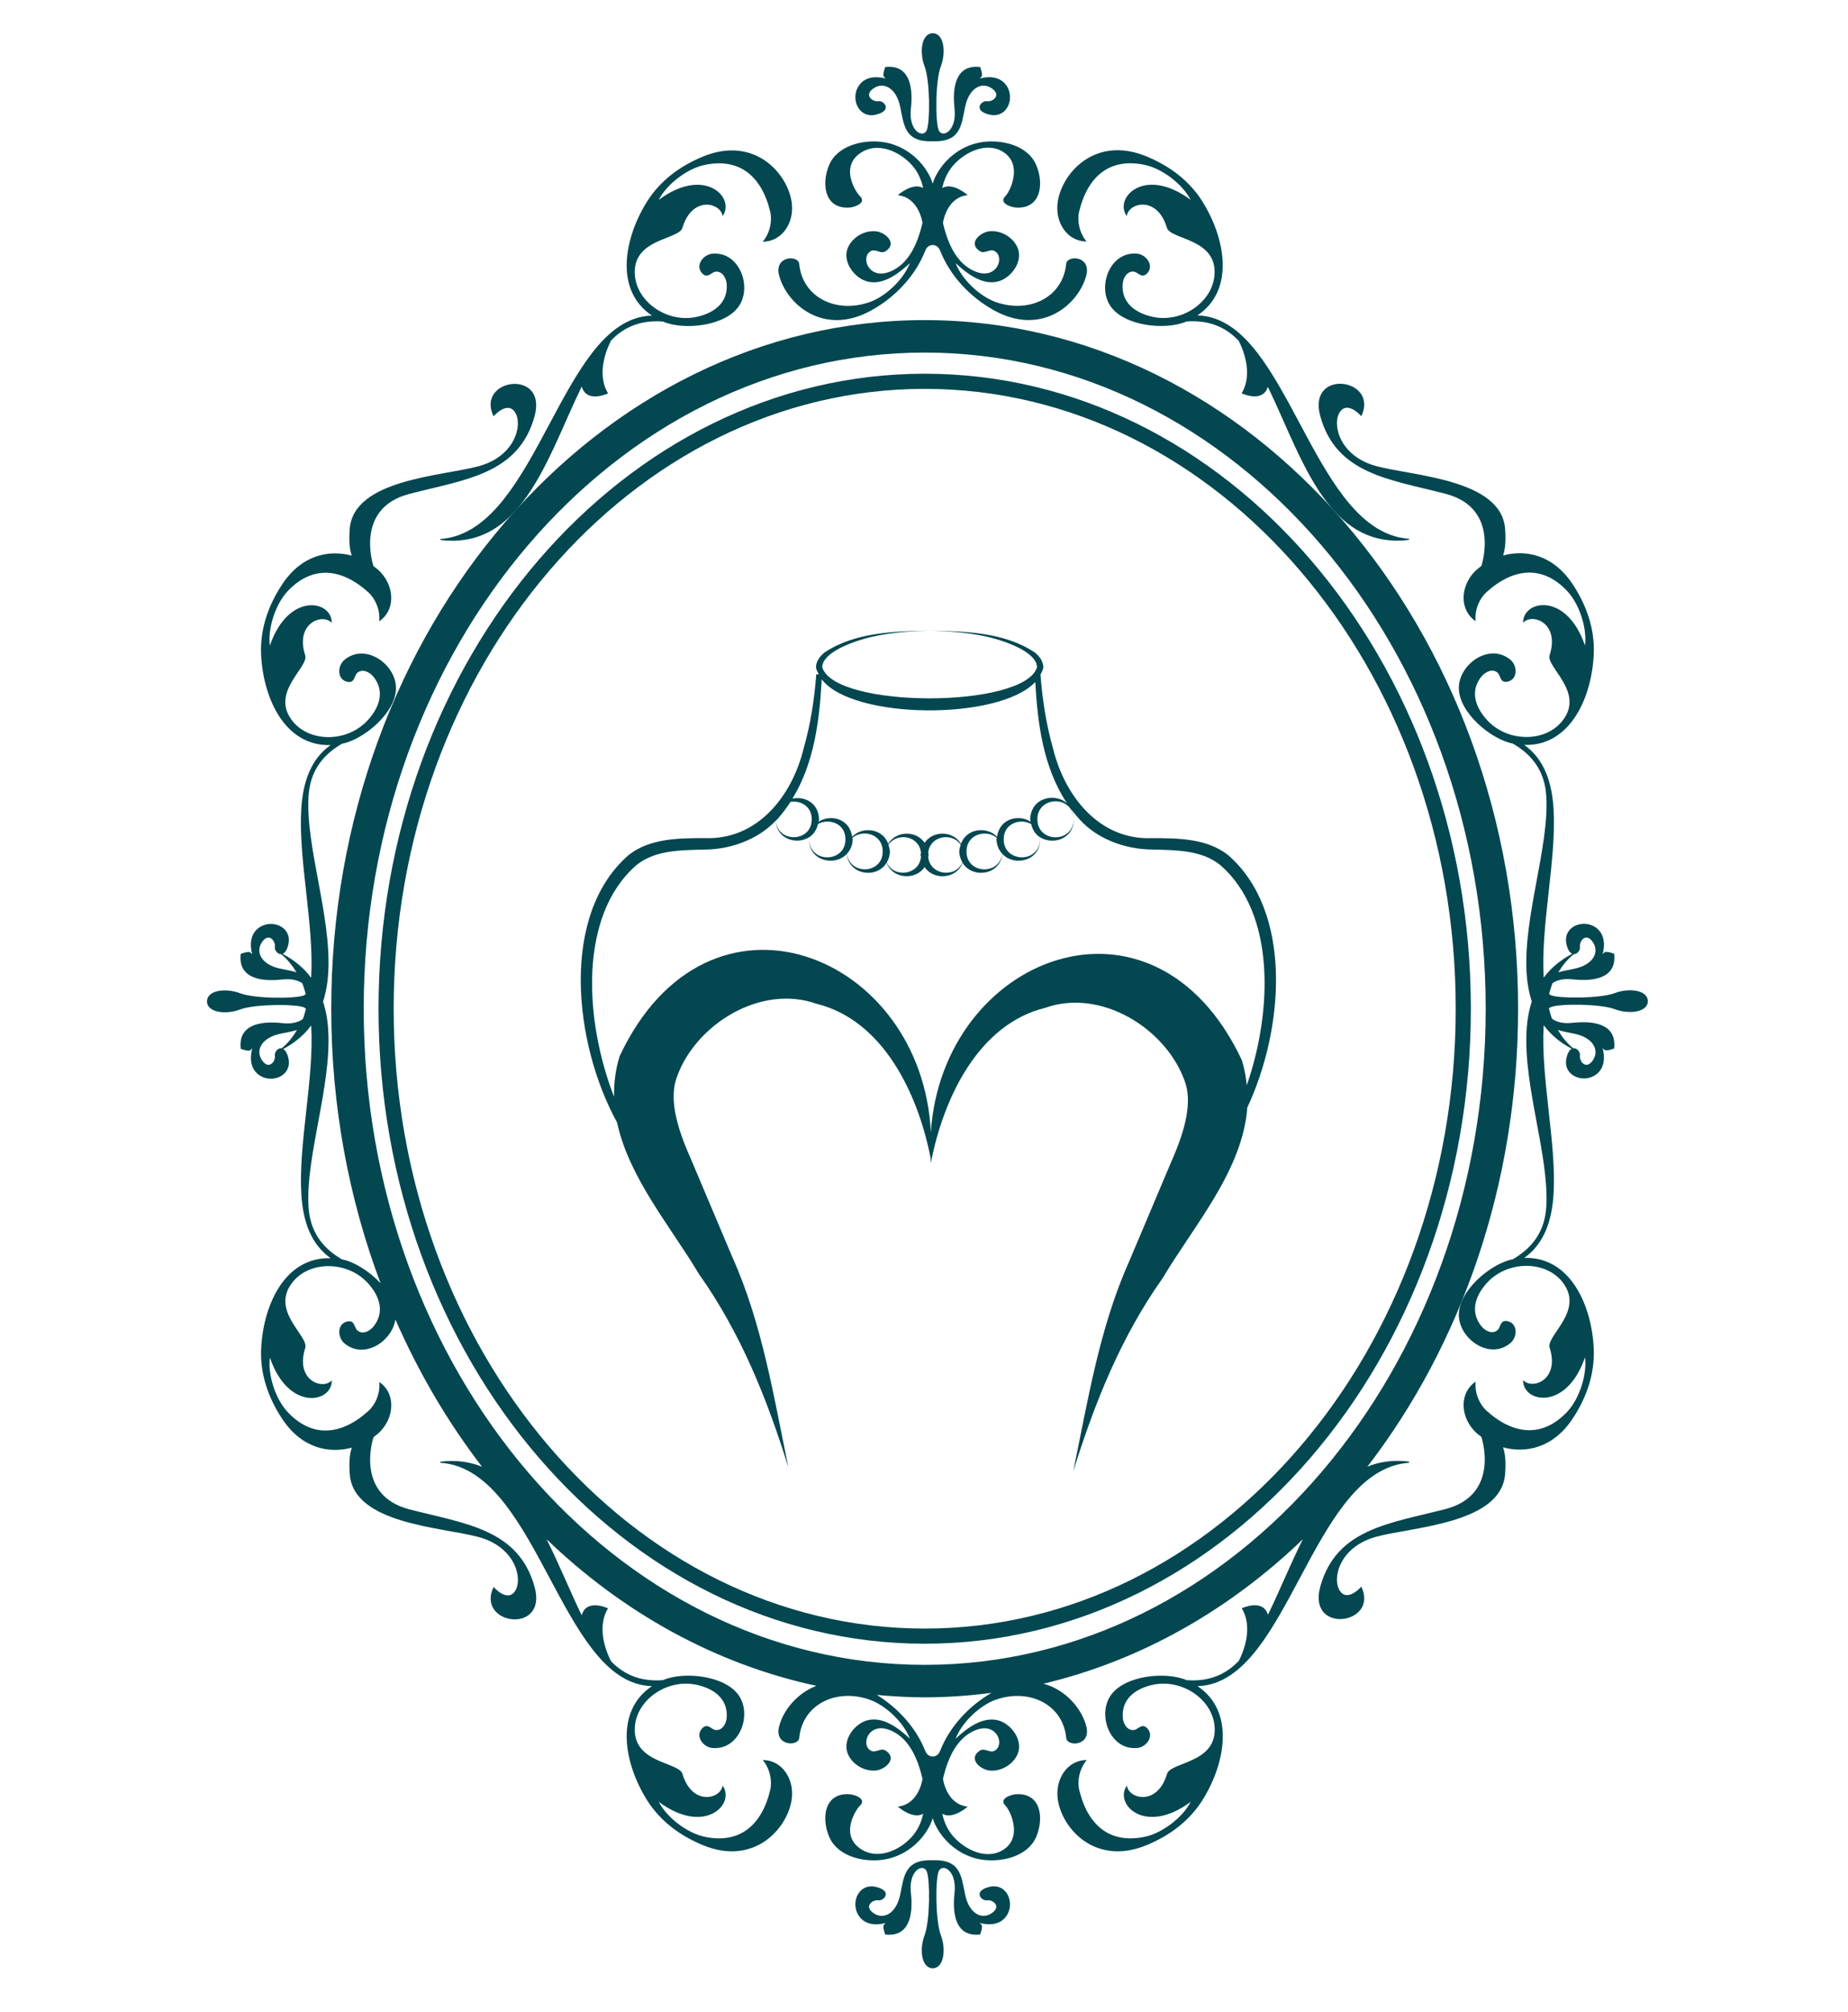 <?xml version="1.0" encoding="UTF-8"?> <svg xmlns="http://www.w3.org/2000/svg" id="Calque_1" data-name="Calque 1" viewBox="0 0 397.84 433.07"><defs><style> .cls-1 { fill: none; } .cls-2 { fill: #034751; } </style></defs><path class="cls-1" d="M191.26,181.8c.14.45.31.9.32,1.45-.03.96-.31,1.71-.68,2.37,1.48,3.4,6.99,2.78,7.37-1.21-.02-.16-.09-.26-.1-.43,0-.16.08-.27.1-.43-.36-3.75-5.18-4.47-7.01-1.76Z"></path><path class="cls-1" d="M207.19,185.62c-.38-.66-.66-1.41-.68-2.37.02-.56.18-1,.32-1.45-1.84-2.72-6.66-1.99-7.01,1.75.02.16.09.27.1.43,0,.16-.08.27-.1.43.39,3.99,5.9,4.6,7.37,1.21Z"></path><path class="cls-1" d="M208.06,183.25c-.03,4.82,7.03,5.23,7.71.5-.7-.76-1.21-1.76-1.25-3.12,0-.12.06-.2.07-.31-2.23-1.94-6.56-.83-6.53,2.93Z"></path><path class="cls-1" d="M190.03,183.25c.03-3.77-4.3-4.87-6.53-2.93.01.12.07.19.07.31-.04,1.37-.55,2.37-1.25,3.12.68,4.73,7.74,4.32,7.71-.5Z"></path><path class="cls-1" d="M174.76,176.33c.02-2.83-2.41-4.1-4.56-3.76-.86,1.32-1.81,2.61-2.91,3.82-.08.09-.2.15-.28.24.49,4.96,7.79,4.6,7.76-.3Z"></path><path class="cls-1" d="M177.03,143.62c2.67,8.89,43.49,8.91,46.22,0,.03-1.73-2.03-3.24-3.85-4.17-5.91-2.95-12.72-3.55-19.25-3.75-6.54.21-13.34.8-19.26,3.75-1.82.94-3.89,2.44-3.86,4.17Z"></path><path class="cls-1" d="M176.31,176.33c0,.2-.09.33-.11.52,2.58-1.68,6.73-.7,7.24,3.23,2.17-2.27,6.55-1.86,7.77,1.51,1.65-2.79,5.99-2.94,7.83-.21,1.84-2.73,6.18-2.57,7.83.21,1.23-3.36,5.6-3.78,7.77-1.51.52-3.93,4.66-4.91,7.24-3.23-.02-.19-.11-.32-.11-.52.14-4.74,5.34-5.76,7.94-3.44-5.16-7.73-6.34-17.21-6.85-26.11-7.78,8.31-39.31,8.14-45.97-.58-.47,8.68-1.57,17.96-6.3,25.67,2.59-.53,5.61.85,5.72,4.46Z"></path><path class="cls-1" d="M59.18,203.77c.2-1.2-1.29-3.22-2.78-1-1.49,2.21,0,4.88,3.97,5.71,1.23.26,2.41.46,3.48.78-.89-1.45-1.94-2.8-3.33-3.9-.76.02-1.45-.88-1.33-1.58Z"></path><path class="cls-1" d="M182.01,180.63c.03-3.46-3.6-4.61-5.92-3.29-.28,1.26-.91,2.19-1.79,2.77-.03.18-.11.32-.12.52.18,5.32,7.86,5,7.83,0Z"></path><path class="cls-1" d="M188.79,364.77c4.6,2.87,8.45,7.07,10.43,12.11.6,1.53,2.54,1.53,3.15,0,2.08-5.29,6.19-9.69,11.1-12.56-4.73.62-9.53.97-14.4.97-3.46,0-6.88-.21-10.28-.52Z"></path><path class="cls-1" d="M63.93,221.67c-1.09.33-2.3.54-3.57.8-3.97.83-5.46,3.5-3.97,5.71,1.49,2.21,2.98.18,2.78-1.01-.12-.73.65-1.71,1.47-1.57,1.37-1.11,2.41-2.46,3.29-3.93Z"></path><path class="cls-1" d="M335.47,209.25c1.07-.32,2.25-.52,3.48-.78,3.97-.83,5.46-3.5,3.97-5.71-1.49-2.21-2.98-.19-2.78,1,.11.69-.57,1.59-1.33,1.58-1.4,1.1-2.44,2.45-3.33,3.9Z"></path><path class="cls-1" d="M340.14,227.17c-.2,1.2,1.29,3.22,2.78,1.01,1.49-2.21,0-4.89-3.97-5.71-1.26-.26-2.48-.47-3.56-.8.88,1.46,1.91,2.82,3.29,3.93.82-.14,1.59.85,1.47,1.57Z"></path><path class="cls-1" d="M222,177.34c-2.32-1.33-5.95-.17-5.92,3.29-.03,5.01,7.65,5.31,7.83,0,0-.2-.09-.33-.12-.52-.88-.59-1.51-1.52-1.79-2.77Z"></path><path class="cls-1" d="M199.07,75.87c-66.59,0-120.77,63.35-120.77,141.21s54.18,141.21,120.77,141.21,120.77-63.35,120.77-141.21-54.18-141.21-120.77-141.21ZM199.07,353.75c-64.83,0-117.58-61.31-117.58-136.66s52.75-136.66,117.58-136.66,117.58,61.3,117.58,136.66-52.75,136.66-117.58,136.66Z"></path><path class="cls-1" d="M268.42,233.58c5.54-16.03,6.2-37.02-5.66-47.36-4-3.25-9.34-3.25-14.86-3.38-5.56-.06-11.57-2.17-15.45-6.45-.88-.96-1.65-1.98-2.37-3.01.63.75,1.09,1.7,1.09,2.96.02,4.28-4.59,5.61-7.35,3.8.02.18.1.31.1.51.02,4.72-5.58,5.88-8.12,3.14-.46,4.59-6.48,5.39-8.56,1.9-1.25,3.47-6.2,3.87-8.18.93-1.99,2.95-6.94,2.55-8.19-.93-2.07,3.49-8.1,2.69-8.56-1.9-2.54,2.74-8.14,1.58-8.12-3.14,0-.19.08-.33.1-.51-2.69,1.77-7.07.52-7.29-3.49-3.88,4.09-9.73,6.13-15.16,6.2-5.52.13-10.86.13-14.86,3.38-12.49,10.92-11.12,33.55-4.77,49.83-.06-2.84.27-5.74,1.19-8.74,19.11-40.67,65.25-22.1,67.01,16.53,2.41-38.05,48.01-56.02,66.97-15.66.57,1.83.88,3.62,1.06,5.4Z"></path><path class="cls-1" d="M199.07,83.69c-63.04,0-114.32,59.84-114.32,133.4s51.28,133.4,114.32,133.4,114.32-59.84,114.32-133.4-51.28-133.4-114.32-133.4ZM250.31,275.04c-9,12.69-14.68,26.86-19.28,41.66,3.15-15.24,5.66-31.03,12.12-45.39,0,0,9-21.3,9-21.3,3.05-6.85,4.62-12.94,2.83-17.51-4.08-11.18-17.94-19.85-29.98-15.6-14.42,3.54-21.95,19.49-24.62,33.42-.02-.33-.01-.65-.03-.99-2.68-13.9-10.21-29.78-24.6-33.31-12.03-4.25-25.91,4.41-29.98,15.6-1.79,4.57-.21,10.66,2.83,17.51l9,21.3c6.46,14.35,8.97,30.15,12.12,45.39-4.61-14.8-10.28-28.97-19.28-41.66-6-10.09-15.08-20.72-17.6-32.58-9.27-16.82-12.42-44.62,2.49-57.57,4.62-3.64,10.92-3.63,16.38-3.64,11.37.46,18.82-9.09,21.3-19.34,1.48-5.15,2.29-10.52,2.71-15.91,0,0,.26.01.54.03-.25-.5-.52-.99-.61-1.53.05-1.45.98-2.5,1.88-3.22,6.55-4.36,14.99-4.54,22.6-4.7,7.61.17,16.05.35,22.6,4.7.9.72,1.83,1.77,1.88,3.22-.09.56-.36,1.07-.63,1.59.42,5.37,1.23,10.71,2.7,15.83,2.48,10.25,9.93,19.8,21.31,19.34,5.45.02,11.76,0,16.38,3.64,14,12.18,12.08,37.36,4.14,54.34-.99,13.54-11.52,25.43-18.2,36.68Z"></path><path class="cls-1" d="M223.34,176.33c-.03,5.01,7.65,5.31,7.83,0-.18-5.32-7.86-5.01-7.83,0Z"></path><path class="cls-2" d="M199.07,80.43c-64.83,0-117.58,61.3-117.58,136.66s52.75,136.66,117.58,136.66,117.58-61.31,117.58-136.66-52.75-136.66-117.58-136.66ZM199.07,350.49c-63.04,0-114.32-59.84-114.32-133.4s51.28-133.4,114.32-133.4,114.32,59.84,114.32,133.4-51.28,133.4-114.32,133.4Z"></path><path class="cls-2" d="M167.74,59.3c1.59,6.09,9.49,13.15,19.75,7.55,5.2-2.84,9.56-7.44,11.73-12.97.6-1.53,2.54-1.53,3.15,0,2.17,5.53,6.53,10.13,11.73,12.97,10.26,5.59,18.16-1.47,19.75-7.55,1.12-4.31-4.14-4.43-4.32-2.53-.68,7.21-7.9,10.73-15.07,8.27-3.42-1.17-7.35-4.81-8.74-8.42,2.4,2.24,5.93,4.98,9.39,3.88,2.73-.87,5.3-4.43,3.87-7.38-1.04-2.17-3.59-3.61-5.98-3.35-1.92.21-4.72,2.53-2.08,4.27,1.19.79,2.32-.89,3.56.25.9.83.75,2.35.07,3.26-1.98,2.65-5.73.75-7.53-1.11-2.19-2.27-3.32-5.43-4.02-8.46.02-.16.77-5.51,5.32-5.98,0,0-3.15-2.85-5.48-1.54.39-1.71,1.08-3.35,2.27-4.75,2.61-3.06,7.27-5.21,10.76-3.07,4.49,2.75,1.51,8.68.57,9.58-1.51,1.46,1.16,2.36,2.18,2.44,5.42.42,6.19-4.97,4.49-9.07-1.77-4.27-7.22-5.53-11.29-5.06-1.65.19-3.22.71-4.66,1.48-2.54,1.37-4.63,3.57-5.89,6.22-.2.42-.33.85-.48,1.29-.15-.44-.28-.87-.48-1.29-1.26-2.65-3.36-4.84-5.9-6.22-1.43-.77-3-1.29-4.66-1.48-4.06-.47-9.52.79-11.29,5.06-1.69,4.1-.92,9.49,4.49,9.07,1.02-.08,3.69-.99,2.18-2.44-.94-.9-4.6-6.62.57-9.58,3.56-2.04,8.15.02,10.77,3.07,1.2,1.4,1.88,3.04,2.27,4.75-2.33-1.3-5.47,1.55-5.47,1.55,4.51.47,5.28,5.71,5.32,5.96-.71,3.04-1.83,6.2-4.02,8.48-1.8,1.87-5.55,3.77-7.53,1.11-.67-.91-.84-2.43.07-3.26,1.24-1.14,2.37.55,3.56-.25,2.64-1.74-.16-4.07-2.08-4.27-2.39-.26-4.94,1.18-5.98,3.35-1.43,2.95,1.14,6.52,3.87,7.38,3.47,1.09,7-1.64,9.39-3.88-1.4,3.62-5.32,7.25-8.75,8.42-7.17,2.46-14.39-1.06-15.07-8.27-.18-1.91-5.44-1.79-4.32,2.53Z"></path><path class="cls-2" d="M188.63,24.66c3.59-.88,1.66-3.08.46-2.88-1.2.2-3.22-1.29-1.01-2.78,2.21-1.49,4.89,0,5.71,3.97.83,3.97.93,7.63,6.98,7.44h.03c6.06.18,6.15-3.48,6.98-7.44.83-3.97,3.5-5.46,5.71-3.97,2.21,1.49.19,2.98-1,2.78-1.21-.2-3.13,2,.46,2.88,3.66.89,5.4-3.05,4.02-5.74-1.76-3.45-6.05-2.01-6.05-2.01l.37-.4c.37-.4-.28-2.09-.28-2.09-5.06-.59-6.08,3.97-5.52,8.93.54,4.96-2.67,6.45-3.41,4.66-.74-1.78-.74-10.54.46-13.72,1.19-3.16.65-7.11-1.73-7.14h0s0,0-.01,0-.01,0-.02,0h0c-2.37.04-2.92,3.98-1.73,7.15,1.19,3.17,1.19,11.93.46,13.72-.74,1.79-3.97.3-3.41-4.66.55-4.96-.46-9.53-5.53-8.93,0,0-.65,1.69-.28,2.09l.37.4s-4.3-1.45-6.05,2.01c-1.37,2.68.37,6.63,4.02,5.74Z"></path><path class="cls-2" d="M233.93,52c-1.63-1.95-2.06-4.59-1.61-6.48,1.88-7.78,6.8-11.67,14.28-10,3.58.81,7.92,4.02,9.72,7.49-9.92-7.38-16.6-.44-13.75,3.49.34-2.86,6.54-4.52,8.64,2.51.79,2.64,10.91,2.24,10.24,10.25-.49,5.87-7.19,10.46-13.65,8.85-3.74-.93-6.35-3.16-6.12-6.9.09-1.49,1.04-2.96,2.47-2.74.89.15,1.73,1.65,2.92.23,1.38-1.63-.31-3.93-2.3-4.11-5.81-.52-8.58,7.02-5.73,11.25,2.99,4.43,12.01,5.26,16.38,3.35,4.56-.35,8.26,1.01,11.26,4.16.71,1.39,3.26,6.94.62,11.29,0,0,4.56,2.2,5.64-1.4,3.99,8.21,7.48,18.05,12.74,24.86,4.27,5.54,9.71,9.06,17.64,8.09l.06-.23c-5.67-.37-10.15-3.97-14.06-9.03-6.9-8.93-12.02-22.43-18.63-30.99-3.66-4.75-7.79-7.93-12.91-8.06,8.27-5.51,5.89-16.93,1-24.64-2.85-4.48-7.15-7.61-12.01-9.6-10.93-4.49-18.12,3.5-19.06,9.8-.66,4.47,2.09,8.55,6.23,8.53Z"></path><path class="cls-2" d="M94.76,115.98l.06.23c7.93.97,13.36-2.54,17.64-8.09,5.28-6.83,8.77-16.72,12.78-24.94,1.04,3.71,5.66,1.48,5.66,1.48-2.78-4.59.16-10.46.69-11.43,2.97-3.06,6.63-4.37,11.12-4.03,4.38,1.91,13.39,1.08,16.38-3.35,2.85-4.23.08-11.77-5.73-11.25-1.98.18-3.67,2.47-2.3,4.11,1.19,1.42,2.03-.08,2.92-.23,1.42-.22,2.38,1.24,2.47,2.74.23,3.73-2.38,5.97-6.12,6.9-6.45,1.61-13.16-2.98-13.65-8.85-.67-8.01,9.46-7.61,10.24-10.25,2.1-7.03,8.3-5.37,8.64-2.51,2.84-3.93-3.84-10.87-13.75-3.49,1.8-3.48,6.14-6.68,9.72-7.49,7.48-1.67,12.4,2.22,14.28,10,.46,1.89.03,4.53-1.61,6.48,4.13.02,6.89-4.07,6.23-8.53-.94-6.3-8.13-14.29-19.06-9.8-4.87,1.99-9.16,5.12-12.01,9.6-4.89,7.71-7.27,19.13,1,24.64-5.11.13-9.25,3.32-12.91,8.06-6.61,8.56-11.73,22.06-18.63,30.99-3.9,5.06-8.39,8.65-14.05,9.03Z"></path><path class="cls-2" d="M354.75,215.46h0c-.03-2.38-3.98-2.92-7.14-1.73-3.17,1.19-11.93,1.19-13.72.46-.17-.07-.29-.18-.4-.3.23-.79.44-1.58.75-2.32.88-.61,2.3-1.02,4.32-.8,4.96.55,9.53-.46,8.93-5.52,0,0-1.69-.64-2.09-.28l-.4.37s1.45-4.29-2.01-6.06c-2.68-1.37-6.63.37-5.74,4.02.3,1.23.76,1.78,1.22,1.96-2.66,1.41-4.67,3.15-6.15,5.15,0-.03,0-.05,0-.08-.65-11.27,2.76-25.3,2.14-36.09-.34-6.03-2.1-10.93-6.32-13.92,10.1.3,14.65-10.59,14.97-19.79.18-5.3-1.6-10.31-4.49-14.71-4.26-6.5-10.22-7.58-15.04-6.27.43-1.25.65-3.07.44-5.74-.84-10.74-19.91-11.36-27.78-13.51-7.87-2.15-9.5-8.95-7.83-11.57,1.67-2.62,4.65.84,4.65.84,3.91-8.17-11.69-10.38-8.83,0,3.45,12.51,15.03,13.6,26.96,16.7,11.93,3.1,7.73,15.49,7.73,15.49,0,0,.02,0,.03.01-.58.43-1.13.88-1.59,1.36-3.07,3.31-3.11,8.24.31,10.56-.25-2.53.89-4.95,2.34-6.25,5.95-5.36,12.2-5.79,17.43-.18,2.5,2.69,4.26,7.79,3.78,11.67-4.01-11.7-13.44-9.74-13.32-4.9,1.9-2.16,7.95-.03,5.71,6.96-.84,2.62,7.74,8.01,2.66,14.25-3.72,4.57-11.85,4.56-16.26-.41-2.56-2.88-3.45-6.2-1.15-9.15.92-1.18,2.54-1.85,3.58-.86.65.62.49,2.34,2.27,1.84,2.06-.57,1.97-3.42.43-4.69-4.5-3.71-11.05.94-11.08,6.04-.04,5.35,6.93,11.12,11.62,12.02,4.46,2.58,6.92,6.23,7.21,11.4.62,10.85-4.93,25.81-4.25,37.81.12,2.22.49,4.31,1.12,6.28-.63,1.97-1,4.07-1.12,6.28-.69,12,4.87,26.96,4.25,37.81-.29,5.17-2.75,8.82-7.21,11.4-4.69.9-11.66,6.68-11.62,12.02.04,5.1,6.58,9.76,11.08,6.04,1.54-1.27,1.63-4.12-.43-4.69-1.78-.5-1.62,1.22-2.27,1.84-1.05.99-2.66.32-3.58-.86-2.3-2.95-1.41-6.27,1.15-9.15,4.41-4.97,12.54-4.97,16.26-.41,5.08,6.23-3.5,11.63-2.66,14.25,2.24,6.99-3.81,9.12-5.71,6.96-.13,4.85,9.31,6.8,13.32-4.9.48,3.88-1.29,8.98-3.78,11.67-5.23,5.6-11.48,5.18-17.43-.18-1.44-1.3-2.58-3.72-2.34-6.25-3.42,2.32-3.38,7.25-.31,10.56.45.49,1.01.93,1.59,1.36,0,0-.03.01-.03.01,0,0,4.2,12.38-7.73,15.49-11.93,3.1-23.51,4.19-26.96,16.7-2.86,10.38,12.74,8.17,8.83,0,0,0-2.98,3.46-4.65.84-1.67-2.62-.04-9.42,7.83-11.57,7.87-2.15,26.95-2.78,27.78-13.51.21-2.67,0-4.49-.44-5.74,4.83,1.31,10.78.23,15.04-6.27,2.89-4.39,4.66-9.4,4.49-14.71-.32-9.2-4.87-20.09-14.97-19.79,4.22-2.99,5.98-7.89,6.32-13.92.62-10.8-2.79-24.83-2.14-36.09,0-.03,0-.05,0-.08,1.46,1.97,3.43,3.68,6.03,5.08-.42.23-.83.77-1.1,1.9-.89,3.66,3.05,5.39,5.74,4.02,3.45-1.76,2.01-6.06,2.01-6.06l.4.37c.4.37,2.09-.28,2.09-.28.59-5.07-3.97-6.08-8.93-5.53-2.13.24-3.58-.23-4.45-.89-.28-.69-.45-1.46-.65-2.19.12-.13.25-.25.44-.32,1.78-.73,10.54-.73,13.72.46,3.16,1.19,7.11.64,7.14-1.73h0s0-.01,0-.02,0,0,0-.01ZM340.14,203.77c-.2-1.2,1.29-3.22,2.78-1,1.49,2.21,0,4.88-3.97,5.71-1.23.26-2.41.46-3.48.78.89-1.45,1.94-2.8,3.33-3.9.76.02,1.45-.88,1.33-1.58ZM338.95,222.47c3.97.83,5.46,3.5,3.97,5.71-1.49,2.21-2.98.18-2.78-1.01.12-.73-.65-1.71-1.47-1.57-1.37-1.11-2.41-2.46-3.29-3.93,1.09.33,2.3.54,3.56.8Z"></path><path class="cls-2" d="M212.95,406.1c-3.59.87-1.66,3.08-.46,2.87,1.2-.2,3.22,1.29,1,2.78-2.21,1.49-4.88,0-5.71-3.97-.83-3.97-.93-7.63-6.98-7.44h-.03c-6.05-.18-6.15,3.48-6.98,7.44-.83,3.97-3.5,5.46-5.71,3.97-2.21-1.49-.18-2.98,1.01-2.78,1.2.2,3.13-2-.46-2.87-3.66-.89-5.39,3.05-4.02,5.73,1.76,3.46,6.05,2.01,6.05,2.01l-.37.4c-.37.4.28,2.09.28,2.09,5.07.59,6.08-3.97,5.53-8.93-.55-4.96,2.67-6.45,3.41-4.66.73,1.78.73,10.54-.46,13.72-1.19,3.16-.64,7.11,1.73,7.14h0s.01,0,.02,0,0,0,.01,0h0c2.38-.04,2.92-3.99,1.73-7.15-1.19-3.17-1.19-11.94-.46-13.72.74-1.79,3.96-.3,3.41,4.66-.55,4.96.46,9.53,5.52,8.93,0,0,.64-1.69.28-2.09l-.37-.4s4.29,1.45,6.05-2.01c1.37-2.68-.37-6.63-4.02-5.73Z"></path><path class="cls-2" d="M303.38,314.78l-.06-.23c-3.41-.42-6.35.04-8.94,1.09,20.16-26.21,32.44-60.74,32.44-98.55,0-81.72-57.31-148.2-127.75-148.2s-127.76,66.48-127.76,148.2c0,20.99,3.8,40.96,10.62,59.08-2.42-2.6-5.7-4.63-8.3-5.13-4.46-2.58-6.92-6.23-7.21-11.4-.62-10.85,4.93-25.81,4.25-37.81-.12-2.22-.49-4.31-1.12-6.28.63-1.97,1-4.07,1.12-6.28.69-12-4.87-26.96-4.25-37.81.29-5.17,2.75-8.82,7.21-11.4,4.69-.9,11.66-6.68,11.62-12.02-.04-5.1-6.58-9.76-11.08-6.04-1.54,1.27-1.63,4.12.43,4.69,1.78.5,1.62-1.22,2.27-1.84,1.05-.99,2.66-.32,3.58.86,2.3,2.95,1.41,6.27-1.15,9.15-4.41,4.97-12.54,4.97-16.26.41-5.08-6.23,3.5-11.63,2.66-14.25-2.24-6.99,3.81-9.12,5.71-6.96.13-4.85-9.31-6.8-13.32,4.9-.48-3.88,1.29-8.98,3.78-11.67,5.23-5.6,11.48-5.18,17.43.18,1.44,1.3,2.58,3.72,2.34,6.25,3.42-2.32,3.38-7.25.31-10.56-.45-.49-1.01-.93-1.59-1.36,0,0,.03-.01.03-.01,0,0-4.2-12.38,7.73-15.49,11.93-3.1,23.51-4.19,26.96-16.7,2.86-10.38-12.74-8.17-8.83,0,0,0,2.98-3.46,4.65-.84,1.67,2.62.04,9.42-7.83,11.57-7.87,2.15-26.95,2.78-27.78,13.51-.21,2.67,0,4.49.44,5.74-4.83-1.31-10.78-.23-15.04,6.27-2.89,4.39-4.66,9.4-4.49,14.71.32,9.2,4.87,20.09,14.97,19.79-4.22,2.99-5.98,7.89-6.32,13.92-.62,10.8,2.79,24.83,2.14,36.09,0,.03,0,.05,0,.08-1.48-2-3.49-3.74-6.15-5.15.46-.19.92-.74,1.22-1.96.89-3.66-3.05-5.4-5.74-4.02-3.46,1.76-2.01,6.06-2.01,6.06l-.4-.37c-.4-.37-2.09.28-2.09.28-.59,5.06,3.97,6.08,8.93,5.52,2.02-.22,3.44.19,4.32.8.31.73.52,1.53.75,2.32-.11.11-.23.23-.4.3-1.78.74-10.54.74-13.72-.46-3.16-1.19-7.11-.65-7.14,1.73h0s0,0,0,.01,0,.01,0,.02h0c.03,2.37,3.98,2.92,7.14,1.73,3.17-1.19,11.93-1.19,13.72-.46.19.08.32.2.44.32-.21.74-.38,1.5-.65,2.19-.87.66-2.32,1.13-4.45.89-4.96-.55-9.53.46-8.93,5.53,0,0,1.69.65,2.09.28l.4-.37s-1.45,4.3,2.01,6.06c2.68,1.37,6.63-.37,5.74-4.02-.27-1.12-.68-1.66-1.1-1.9,2.6-1.4,4.57-3.11,6.03-5.08,0,.03,0,.05,0,.08.65,11.27-2.76,25.3-2.14,36.09.34,6.03,2.1,10.93,6.32,13.92-10.11-.3-14.65,10.59-14.97,19.79-.18,5.3,1.6,10.31,4.49,14.71,4.26,6.5,10.22,7.58,15.04,6.27-.43,1.25-.65,3.07-.44,5.74.84,10.74,19.91,11.36,27.78,13.51,7.87,2.15,9.5,8.95,7.83,11.57-1.67,2.62-4.65-.84-4.65-.84-3.91,8.17,11.69,10.38,8.83,0-3.45-12.51-15.03-13.6-26.96-16.7-11.93-3.1-7.73-15.49-7.73-15.49,0,0-.02,0-.03-.01.58-.43,1.13-.88,1.59-1.36,3.07-3.31,3.11-8.24-.31-10.56.25,2.53-.89,4.95-2.34,6.25-5.95,5.36-12.2,5.79-17.43.18-2.5-2.69-4.26-7.79-3.78-11.67,4.01,11.7,13.44,9.74,13.32,4.9-1.9,2.16-7.95.03-5.71-6.96.84-2.62-7.74-8.01-2.66-14.25,3.72-4.57,11.85-4.56,16.26.41,2.56,2.88,3.45,6.2,1.15,9.15-.92,1.18-2.53,1.85-3.58.86-.65-.62-.49-2.34-2.27-1.84-2.06.57-1.97,3.42-.43,4.69,4.23,3.49,10.21-.43,10.94-5.16,5.04,11.5,11.31,22.15,18.65,31.69-2.6-1.05-5.53-1.5-8.94-1.09l-.06.23c5.67.37,10.15,3.97,14.05,9.03,6.9,8.93,12.02,22.43,18.63,30.99,3.66,4.75,7.79,7.93,12.91,8.06-8.27,5.51-5.89,16.93-1,24.64,2.85,4.48,7.15,7.61,12.01,9.6,10.93,4.49,18.12-3.5,19.06-9.8.66-4.46-2.09-8.55-6.23-8.54,1.63,1.95,2.06,4.59,1.61,6.48-1.88,7.78-6.8,11.67-14.28,10-3.58-.81-7.92-4.02-9.72-7.49,9.92,7.38,16.6.44,13.75-3.49-.34,2.86-6.54,4.52-8.64-2.51-.79-2.64-10.91-2.23-10.24-10.25.49-5.87,7.19-10.46,13.65-8.85,3.74.93,6.35,3.17,6.12,6.9-.09,1.49-1.04,2.96-2.47,2.74-.89-.15-1.73-1.65-2.92-.23-1.37,1.63.31,3.93,2.3,4.11,5.81.52,8.58-7.02,5.73-11.25-2.99-4.43-12.01-5.26-16.38-3.35-4.5.34-8.15-.97-11.13-4.03-.53-.98-3.47-6.84-.69-11.42,0,0-4.63-2.22-5.66,1.48-2.53-5.19-4.87-11.02-7.56-16.36,16.42,15.79,36.3,26.87,58.08,31.55-4.18,1.61-7.12,5.27-8.01,8.69-1.12,4.31,4.13,4.43,4.32,2.53.68-7.21,7.91-10.73,15.07-8.27,3.43,1.17,7.35,4.81,8.75,8.42-2.4-2.24-5.93-4.98-9.39-3.88-2.74.87-5.3,4.43-3.87,7.38,1.04,2.17,3.59,3.61,5.98,3.35,1.92-.21,4.72-2.53,2.08-4.27-1.2-.79-2.32.89-3.56-.25-.91-.83-.75-2.35-.07-3.26,1.98-2.66,5.73-.75,7.53,1.11,2.19,2.28,3.32,5.44,4.02,8.48-.04.25-.81,5.49-5.32,5.96,0,0,3.14,2.84,5.47,1.55-.39,1.71-1.07,3.35-2.27,4.75-2.62,3.06-7.21,5.11-10.77,3.07-5.17-2.96-1.51-8.68-.57-9.58,1.52-1.46-1.15-2.36-2.18-2.44-5.42-.42-6.19,4.97-4.49,9.07,1.76,4.27,7.23,5.53,11.29,5.06,1.65-.19,3.23-.71,4.66-1.48,2.54-1.37,4.64-3.57,5.9-6.22.2-.41.33-.85.48-1.29.15.44.28.87.48,1.29,1.26,2.65,3.36,4.84,5.89,6.22,1.44.77,3.01,1.3,4.66,1.48,4.06.47,9.52-.79,11.29-5.06,1.69-4.1.92-9.49-4.49-9.07-1.02.08-3.69.99-2.18,2.44.94.9,3.92,6.83-.57,9.58-3.5,2.14-8.15-.02-10.76-3.07-1.2-1.4-1.88-3.04-2.27-4.75,2.33,1.31,5.48-1.54,5.48-1.54-4.55-.47-5.3-5.82-5.32-5.98.7-3.04,1.83-6.19,4.02-8.46,1.8-1.87,5.55-3.77,7.53-1.11.68.91.83,2.43-.07,3.26-1.23,1.14-2.37-.54-3.56.25-2.64,1.74.16,4.07,2.08,4.27,2.39.26,4.94-1.19,5.98-3.35,1.43-2.95-1.14-6.52-3.87-7.38-3.46-1.09-7,1.64-9.39,3.88,1.39-3.62,5.32-7.25,8.74-8.42,7.17-2.46,14.39,1.06,15.07,8.27.18,1.91,5.44,1.79,4.32-2.53-.98-3.75-4.37-7.86-9.22-9.16,20.92-4.95,39.99-15.84,55.85-31.09-2.68,5.31-5.01,11.1-7.52,16.27-1.08-3.59-5.64-1.4-5.64-1.4,2.64,4.35.1,9.9-.62,11.29-3,3.16-6.69,4.51-11.26,4.17-4.38-1.91-13.39-1.08-16.38,3.35-2.85,4.23-.08,11.77,5.73,11.25,1.99-.18,3.67-2.47,2.3-4.11-1.19-1.42-2.03.08-2.92.23-1.42.22-2.38-1.24-2.47-2.74-.23-3.73,2.38-5.97,6.12-6.9,6.45-1.61,13.16,2.98,13.65,8.85.67,8.01-9.46,7.61-10.24,10.25-2.1,7.03-8.3,5.37-8.64,2.51-2.84,3.93,3.84,10.87,13.75,3.49-1.8,3.47-6.14,6.68-9.72,7.49-7.48,1.67-12.4-2.22-14.28-10-.46-1.89-.03-4.53,1.61-6.48-4.13-.02-6.89,4.07-6.23,8.54.94,6.29,8.13,14.29,19.06,9.8,4.87-1.99,9.16-5.12,12.01-9.6,4.89-7.71,7.27-19.13-1-24.64,5.11-.13,9.25-3.32,12.91-8.06,6.61-8.56,11.73-22.06,18.63-30.99,3.9-5.06,8.39-8.65,14.06-9.03ZM60.36,208.48c-3.97-.83-5.46-3.5-3.97-5.71,1.49-2.21,2.98-.19,2.78,1-.11.69.57,1.59,1.33,1.58,1.4,1.1,2.44,2.45,3.33,3.9-1.07-.32-2.25-.52-3.48-.78ZM59.18,227.17c.2,1.2-1.29,3.22-2.78,1.01-1.49-2.21,0-4.89,3.97-5.71,1.26-.26,2.48-.47,3.57-.8-.88,1.46-1.91,2.82-3.29,3.93-.82-.14-1.59.85-1.47,1.57ZM202.36,376.88c-.6,1.53-2.54,1.53-3.15,0-1.98-5.04-5.83-9.24-10.43-12.11,3.39.31,6.81.52,10.28.52,4.87,0,9.67-.35,14.4-.97-4.91,2.86-9.02,7.26-11.1,12.56ZM199.07,358.3c-66.59,0-120.77-63.35-120.77-141.21s54.18-141.21,120.77-141.21,120.77,63.35,120.77,141.21-54.18,141.21-120.77,141.21Z"></path><path class="cls-2" d="M264.38,184.02c-4.62-3.64-10.92-3.63-16.38-3.64-11.37.46-18.82-9.09-21.31-19.34-1.47-5.12-2.27-10.46-2.7-15.83.26-.51.53-1.02.63-1.59-.05-1.45-.98-2.51-1.88-3.22-6.55-4.35-14.99-4.53-22.6-4.7,6.54.21,13.34.8,19.25,3.75,1.82.94,3.89,2.44,3.85,4.17-2.73,8.9-43.56,8.89-46.22,0-.03-1.74,2.03-3.24,3.86-4.17,5.91-2.95,12.72-3.54,19.26-3.75-7.61.17-16.05.35-22.6,4.7-.89.72-1.83,1.77-1.88,3.22.09.54.36,1.04.61,1.53-.28-.02-.54-.03-.54-.03-.42,5.4-1.23,10.77-2.71,15.91-2.48,10.25-9.93,19.8-21.3,19.34-5.46.02-11.76,0-16.38,3.64-14.91,12.95-11.76,40.75-2.49,57.57,2.52,11.86,11.6,22.49,17.6,32.58,9,12.69,14.68,26.86,19.28,41.66-3.15-15.23-5.66-31.04-12.12-45.39l-9-21.3c-3.05-6.85-4.62-12.94-2.83-17.51,4.07-11.18,17.95-19.85,29.98-15.6,14.38,3.53,21.92,19.41,24.6,33.31.02.33,0,.65.03.99,2.67-13.93,10.2-29.88,24.62-33.42,12.04-4.26,25.9,4.42,29.98,15.6,1.79,4.57.21,10.66-2.83,17.51,0,0-9,21.3-9,21.3-6.46,14.35-8.97,30.15-12.12,45.39,4.61-14.8,10.28-28.97,19.28-41.66,6.68-11.25,17.21-23.14,18.2-36.68,7.95-16.98,9.86-42.16-4.14-54.34ZM176.9,146.2c6.66,8.72,38.19,8.9,45.97.58.51,8.9,1.69,18.38,6.85,26.11-2.59-2.32-7.79-1.3-7.94,3.44,0,.2.09.33.11.52-2.58-1.68-6.73-.7-7.24,3.23-2.17-2.27-6.55-1.86-7.77,1.51-1.65-2.79-5.99-2.94-7.83-.21-1.84-2.73-6.18-2.57-7.83.21-1.23-3.36-5.6-3.78-7.77-1.51-.52-3.93-4.66-4.91-7.24-3.23.02-.19.11-.32.11-.52-.11-3.61-3.13-4.99-5.72-4.46,4.73-7.71,5.83-16.99,6.3-25.67ZM215.78,183.76c-.68,4.73-7.74,4.32-7.71-.5-.03-3.77,4.3-4.87,6.53-2.93-.01.12-.07.19-.07.31.04,1.37.55,2.37,1.25,3.12ZM199.82,183.55c.36-3.74,5.18-4.47,7.01-1.75-.14.45-.31.9-.32,1.45.03.96.31,1.71.68,2.37-1.48,3.4-6.99,2.78-7.37-1.21.02-.16.09-.27.1-.43,0-.17-.08-.27-.1-.43ZM198.27,184.41c-.38,3.99-5.9,4.6-7.37,1.21.38-.66.66-1.41.68-2.37-.02-.56-.18-1-.32-1.45,1.84-2.72,6.66-1.99,7.01,1.76-.02.16-.09.26-.1.43,0,.16.08.27.1.43ZM183.5,180.32c2.23-1.94,6.56-.83,6.53,2.93.03,4.82-7.03,5.23-7.71.5.7-.76,1.21-1.76,1.25-3.12,0-.12-.06-.2-.07-.31ZM170.19,172.57c2.16-.33,4.58.94,4.56,3.76.03,4.9-7.27,5.26-7.76.3.09-.09.2-.15.28-.24,1.1-1.21,2.05-2.5,2.91-3.82ZM200.4,243.84c-1.76-38.64-47.9-57.21-67.01-16.53-.92,2.99-1.25,5.9-1.19,8.74-6.35-16.28-7.72-38.91,4.77-49.83,4-3.25,9.34-3.25,14.86-3.38,5.43-.06,11.28-2.11,15.16-6.2.22,4.01,4.6,5.26,7.29,3.49-.02.18-.1.31-.1.51,0-.2.09-.33.12-.52.88-.59,1.51-1.52,1.79-2.77,2.32-1.33,5.95-.17,5.92,3.29.03,5.01-7.64,5.32-7.83,0-.02,4.72,5.58,5.88,8.12,3.14.45,4.59,6.48,5.39,8.56,1.9,1.25,3.47,6.2,3.87,8.19.93,1.99,2.95,6.94,2.55,8.18-.93,2.07,3.49,8.1,2.69,8.56-1.9,2.54,2.74,8.14,1.58,8.12-3.14-.18,5.31-7.86,5.01-7.83,0-.03-3.46,3.6-4.61,5.92-3.29.28,1.26.91,2.19,1.79,2.77.03.18.11.32.12.52,0-.19-.08-.33-.1-.51,2.76,1.82,7.37.49,7.35-3.8-.18,5.31-7.86,5.01-7.83,0-.04-5.01,7.65-5.32,7.83,0,0-1.26-.45-2.21-1.09-2.96.72,1.04,1.49,2.05,2.37,3.01,3.88,4.28,9.89,6.38,15.45,6.45,5.52.13,10.86.13,14.86,3.38,11.86,10.35,11.2,31.34,5.66,47.36-.18-1.77-.49-3.56-1.06-5.4-18.96-40.36-64.56-22.39-66.97,15.66Z"></path></svg> 